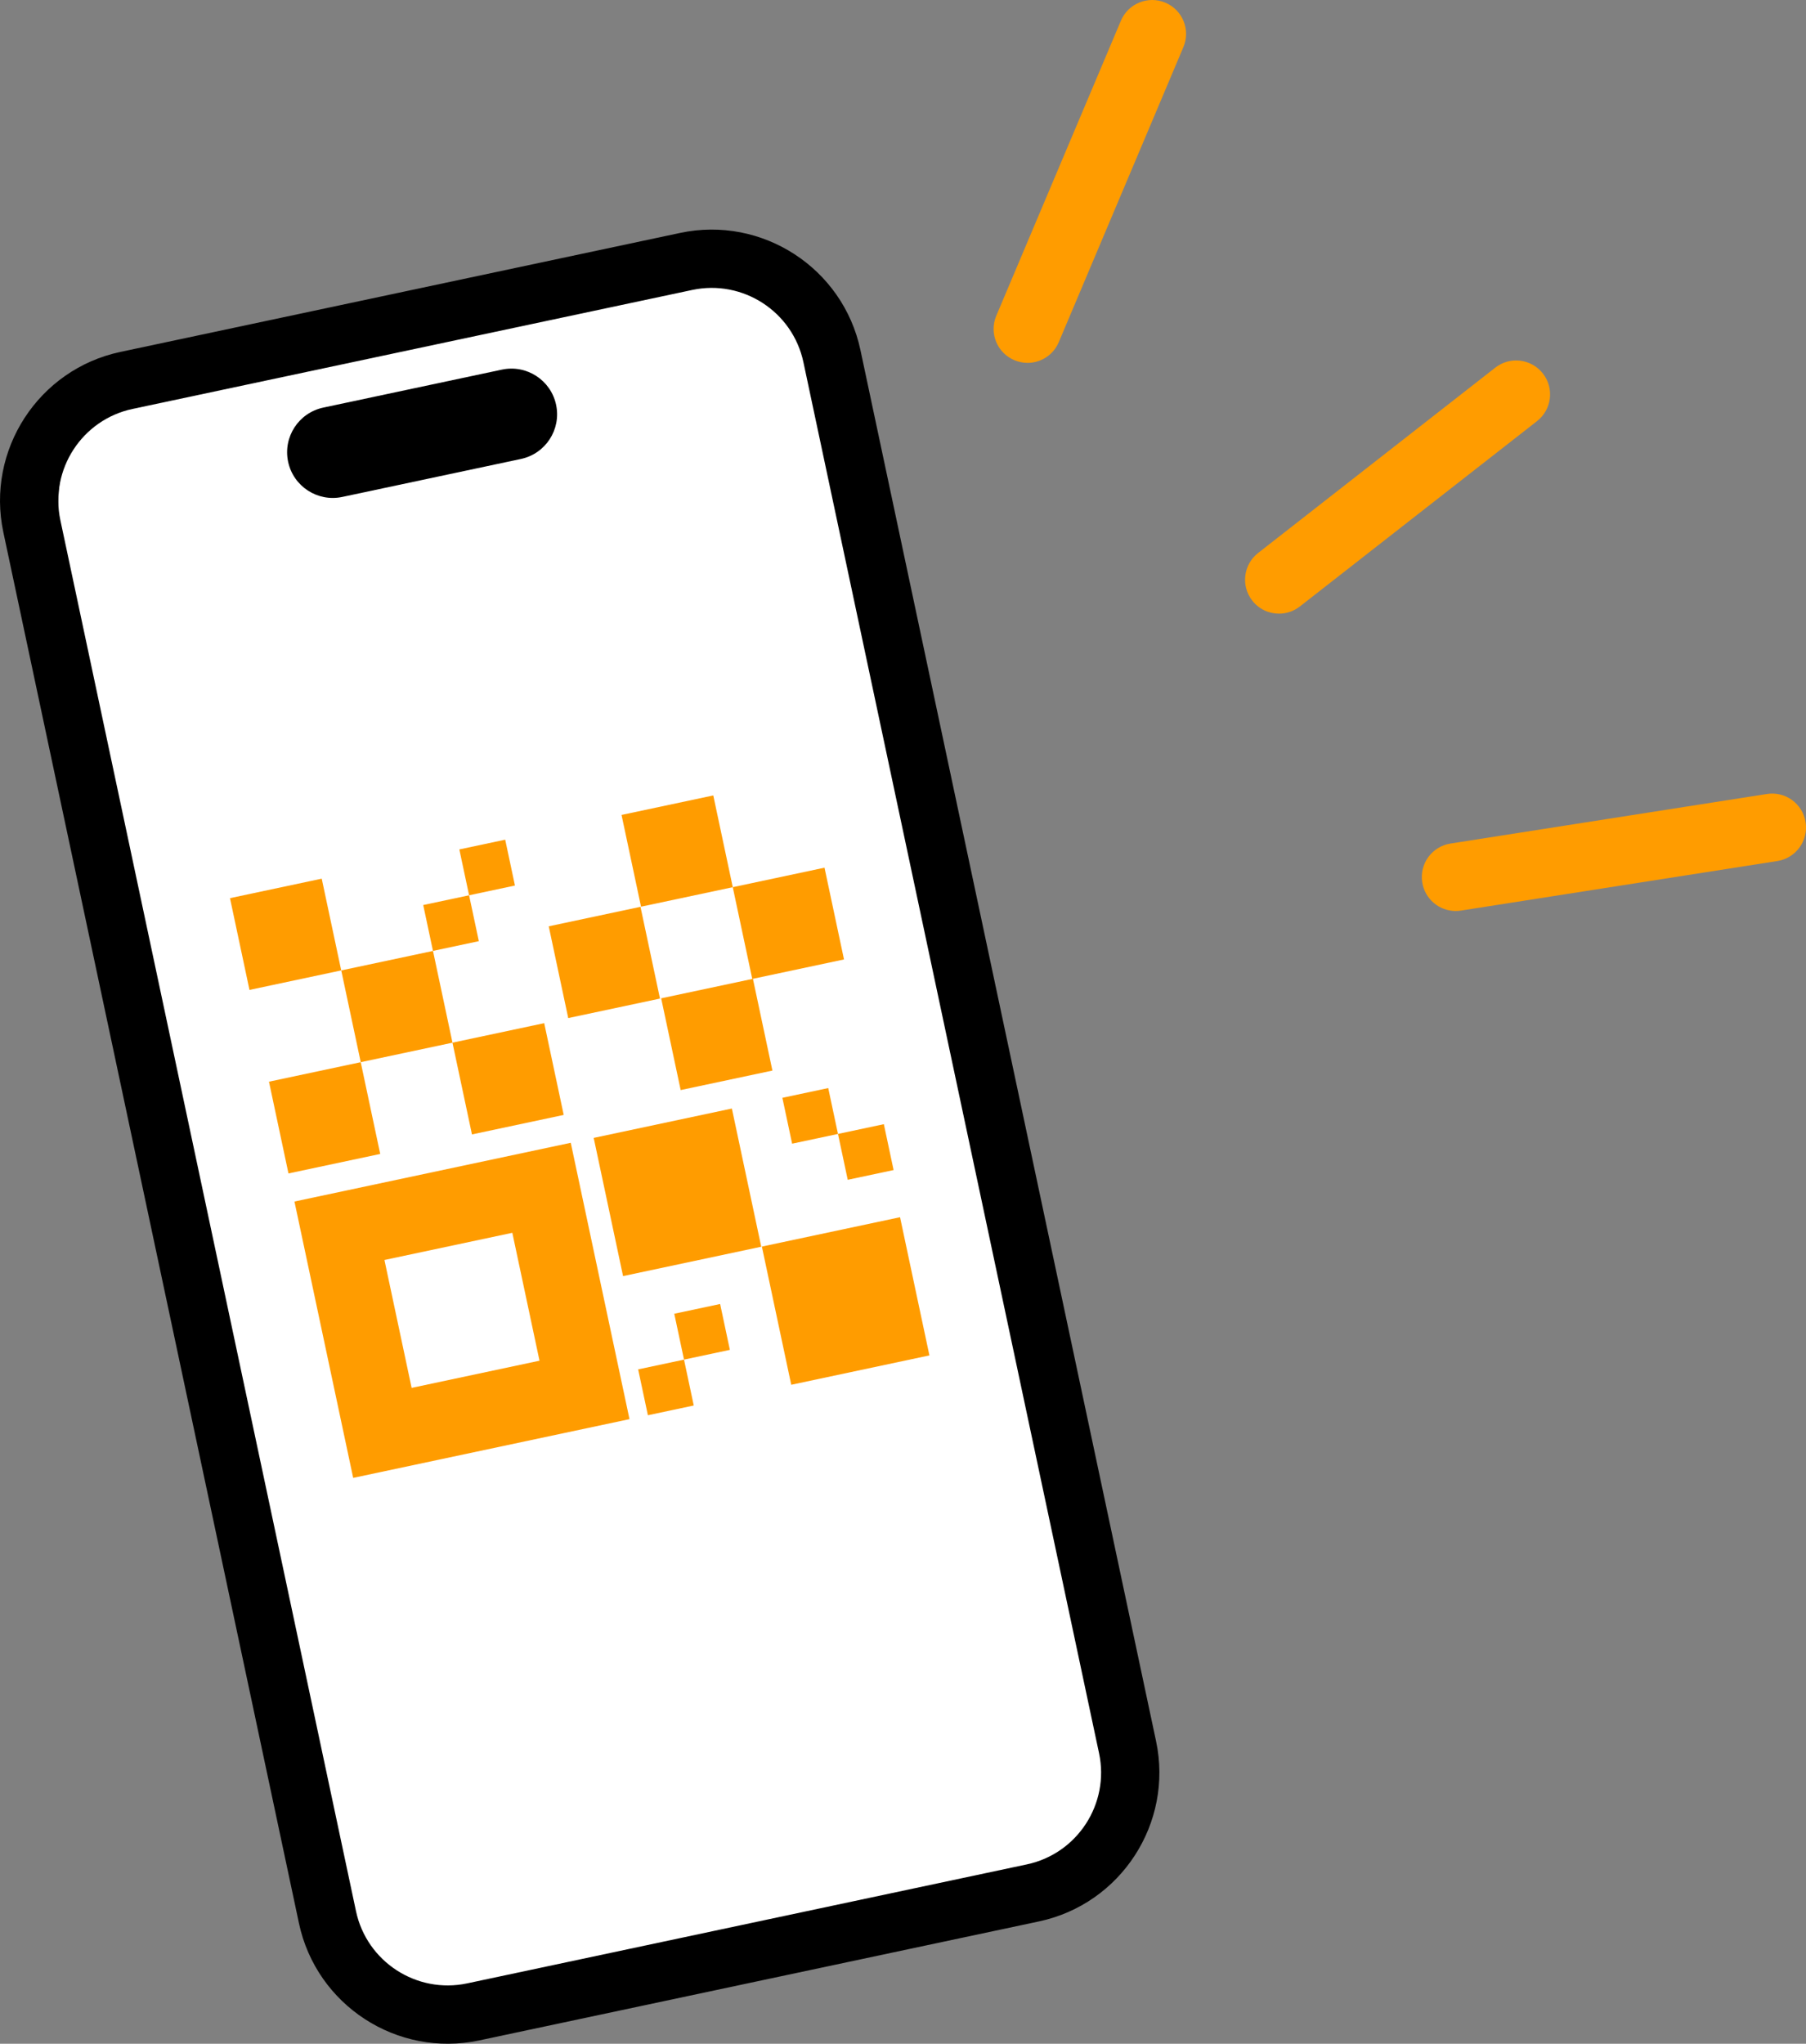 <?xml version="1.0" encoding="UTF-8"?>
<svg id="Calque_1" data-name="Calque 1" xmlns="http://www.w3.org/2000/svg" viewBox="0 0 86.898 98.322">
  <rect x="0" y="0" width="86.898" height="98.322" fill="#808080" stroke="none"/>
  <path d="M3.844,32.428s-2.365-9.459,0-11.824c2.365-2.364,31.531-7.883,31.531-7.883,0,0,4.686,2.365,5.518,4.73.831,2.365,14.188,67.791,13.4,70.156-.788,2.365-3.941,2.365-3.941,2.365,0,0-27.59,7.441-30.743,6.479-3.153-.961-4.686-9.632-4.686-9.632,0,0-11.036-53.603-11.079-54.391" fill="#fff"/>
  <path d="M6.378,19.673c-2.433.517-3.991,2.917-3.474,5.35l14.225,66.92c.517,2.433,2.916,3.991,5.349,3.474l26.93-5.724c2.433-.517,3.991-2.916,3.474-5.349l-14.225-66.921c-.517-2.433-2.916-3.991-5.349-3.474l-26.93,5.724ZM49.991,92.437l-26.93,5.724c-3.945.839-7.837-1.689-8.676-5.634L.161,25.606c-.839-3.946,1.689-7.838,5.634-8.676l26.93-5.724c3.945-.839,7.837,1.689,8.676,5.634l14.224,66.921c.839,3.945-1.689,7.837-5.634,8.676"/>
  <path d="M25.065,22.08l-8.596,1.827c-1.187.252-2.354-.505-2.606-1.692s.505-2.354,1.692-2.606l8.596-1.827c1.187-.252,2.354.505,2.606,1.692.253,1.187-.505,2.354-1.692,2.606"/>
  <path d="M27.463,54.978l-13.295,2.826,2.826,13.295,13.295-2.826-2.826-13.295ZM24.651,59.308l1.308,6.153-6.153,1.308-1.308-6.153,6.153-1.308Z" fill="#ff9c00"/>
  <rect x="37.291" y="59.19" width="6.797" height="6.797" transform="translate(-12.123 9.827) rotate(-11.999)" fill="#ff9c00"/>
  <rect x="29.199" y="53.962" width="6.797" height="6.797" transform="translate(-11.213 8.03) rotate(-11.999)" fill="#ff9c00"/>
  <rect x="11.486" y="42.691" width="4.513" height="4.513" transform="translate(-9.043 3.838) rotate(-11.997)" fill="#ff9c00"/>
  <rect x="16.839" y="46.167" width="4.513" height="4.513" transform="translate(-9.648 5.027) rotate(-11.997)" fill="#ff9c00"/>
  <rect x="22.191" y="49.643" width="4.513" height="4.513" transform="translate(-10.254 6.215) rotate(-11.997)" fill="#ff9c00"/>
  <rect x="13.362" y="51.52" width="4.513" height="4.513" transform="translate(-10.837 4.421) rotate(-11.997)" fill="#ff9c00"/>
  <rect x="26.823" y="44.045" width="4.513" height="4.513" transform="translate(-8.989 7.056) rotate(-11.997)" fill="#ff9c00"/>
  <rect x="30.326" y="38.687" width="4.513" height="4.513" transform="translate(-7.799 7.667) rotate(-11.997)" fill="#ff9c00"/>
  <rect x="35.678" y="42.163" width="4.513" height="4.513" transform="translate(-8.405 8.855) rotate(-11.997)" fill="#ff9c00"/>
  <rect x="32.233" y="47.509" width="4.513" height="4.513" transform="translate(-9.591 8.256) rotate(-11.997)" fill="#ff9c00"/>
  <rect x="20.574" y="43.281" width="2.256" height="2.256" transform="translate(-8.757 5.481) rotate(-11.997)" fill="#ff9c00"/>
  <rect x="22.312" y="40.605" width="2.256" height="2.256" transform="translate(-8.163 5.784) rotate(-11.997)" fill="#ff9c00"/>
  <rect x="30.915" y="65.619" width="2.256" height="2.256" transform="translate(-13.174 8.119) rotate(-11.997)" fill="#ff9c00"/>
  <rect x="32.653" y="62.943" width="2.256" height="2.256" transform="translate(-12.58 8.421) rotate(-11.997)" fill="#ff9c00"/>
  <rect x="37.854" y="52.555" width="2.256" height="2.256" transform="translate(-10.308 9.277) rotate(-11.999)" fill="#ff9c00"/>
  <rect x="40.53" y="54.293" width="2.256" height="2.256" transform="translate(-10.611 9.871) rotate(-11.999)" fill="#ff9c00"/>
  <path d="M61.541,29.522c-.485,0-.965-.215-1.287-.627-.555-.71-.429-1.736.281-2.291l11.412-8.917c.711-.555,1.734-.428,2.291.281.555.71.429,1.736-.281,2.291l-11.412,8.917c-.299.233-.652.346-1.004.346Z" fill="#ff9c00"/>
  <path d="M70.042,43.827c-.79,0-1.484-.575-1.61-1.38-.14-.891.47-1.726,1.359-1.865l15.223-2.384c.892-.142,1.726.469,1.865,1.36s-.47,1.726-1.359,1.865l-15.223,2.384c-.086.014-.171.02-.255.02Z" fill="#ff9c00"/>
  <path d="M49.44,17.457c-.212,0-.427-.042-.634-.129-.831-.351-1.22-1.308-.868-2.139L53.934.996c.351-.83,1.311-1.216,2.138-.868.831.351,1.22,1.308.868,2.139l-5.996,14.194c-.263.623-.867.997-1.504.997Z" fill="#ff9c00"/>
</svg>